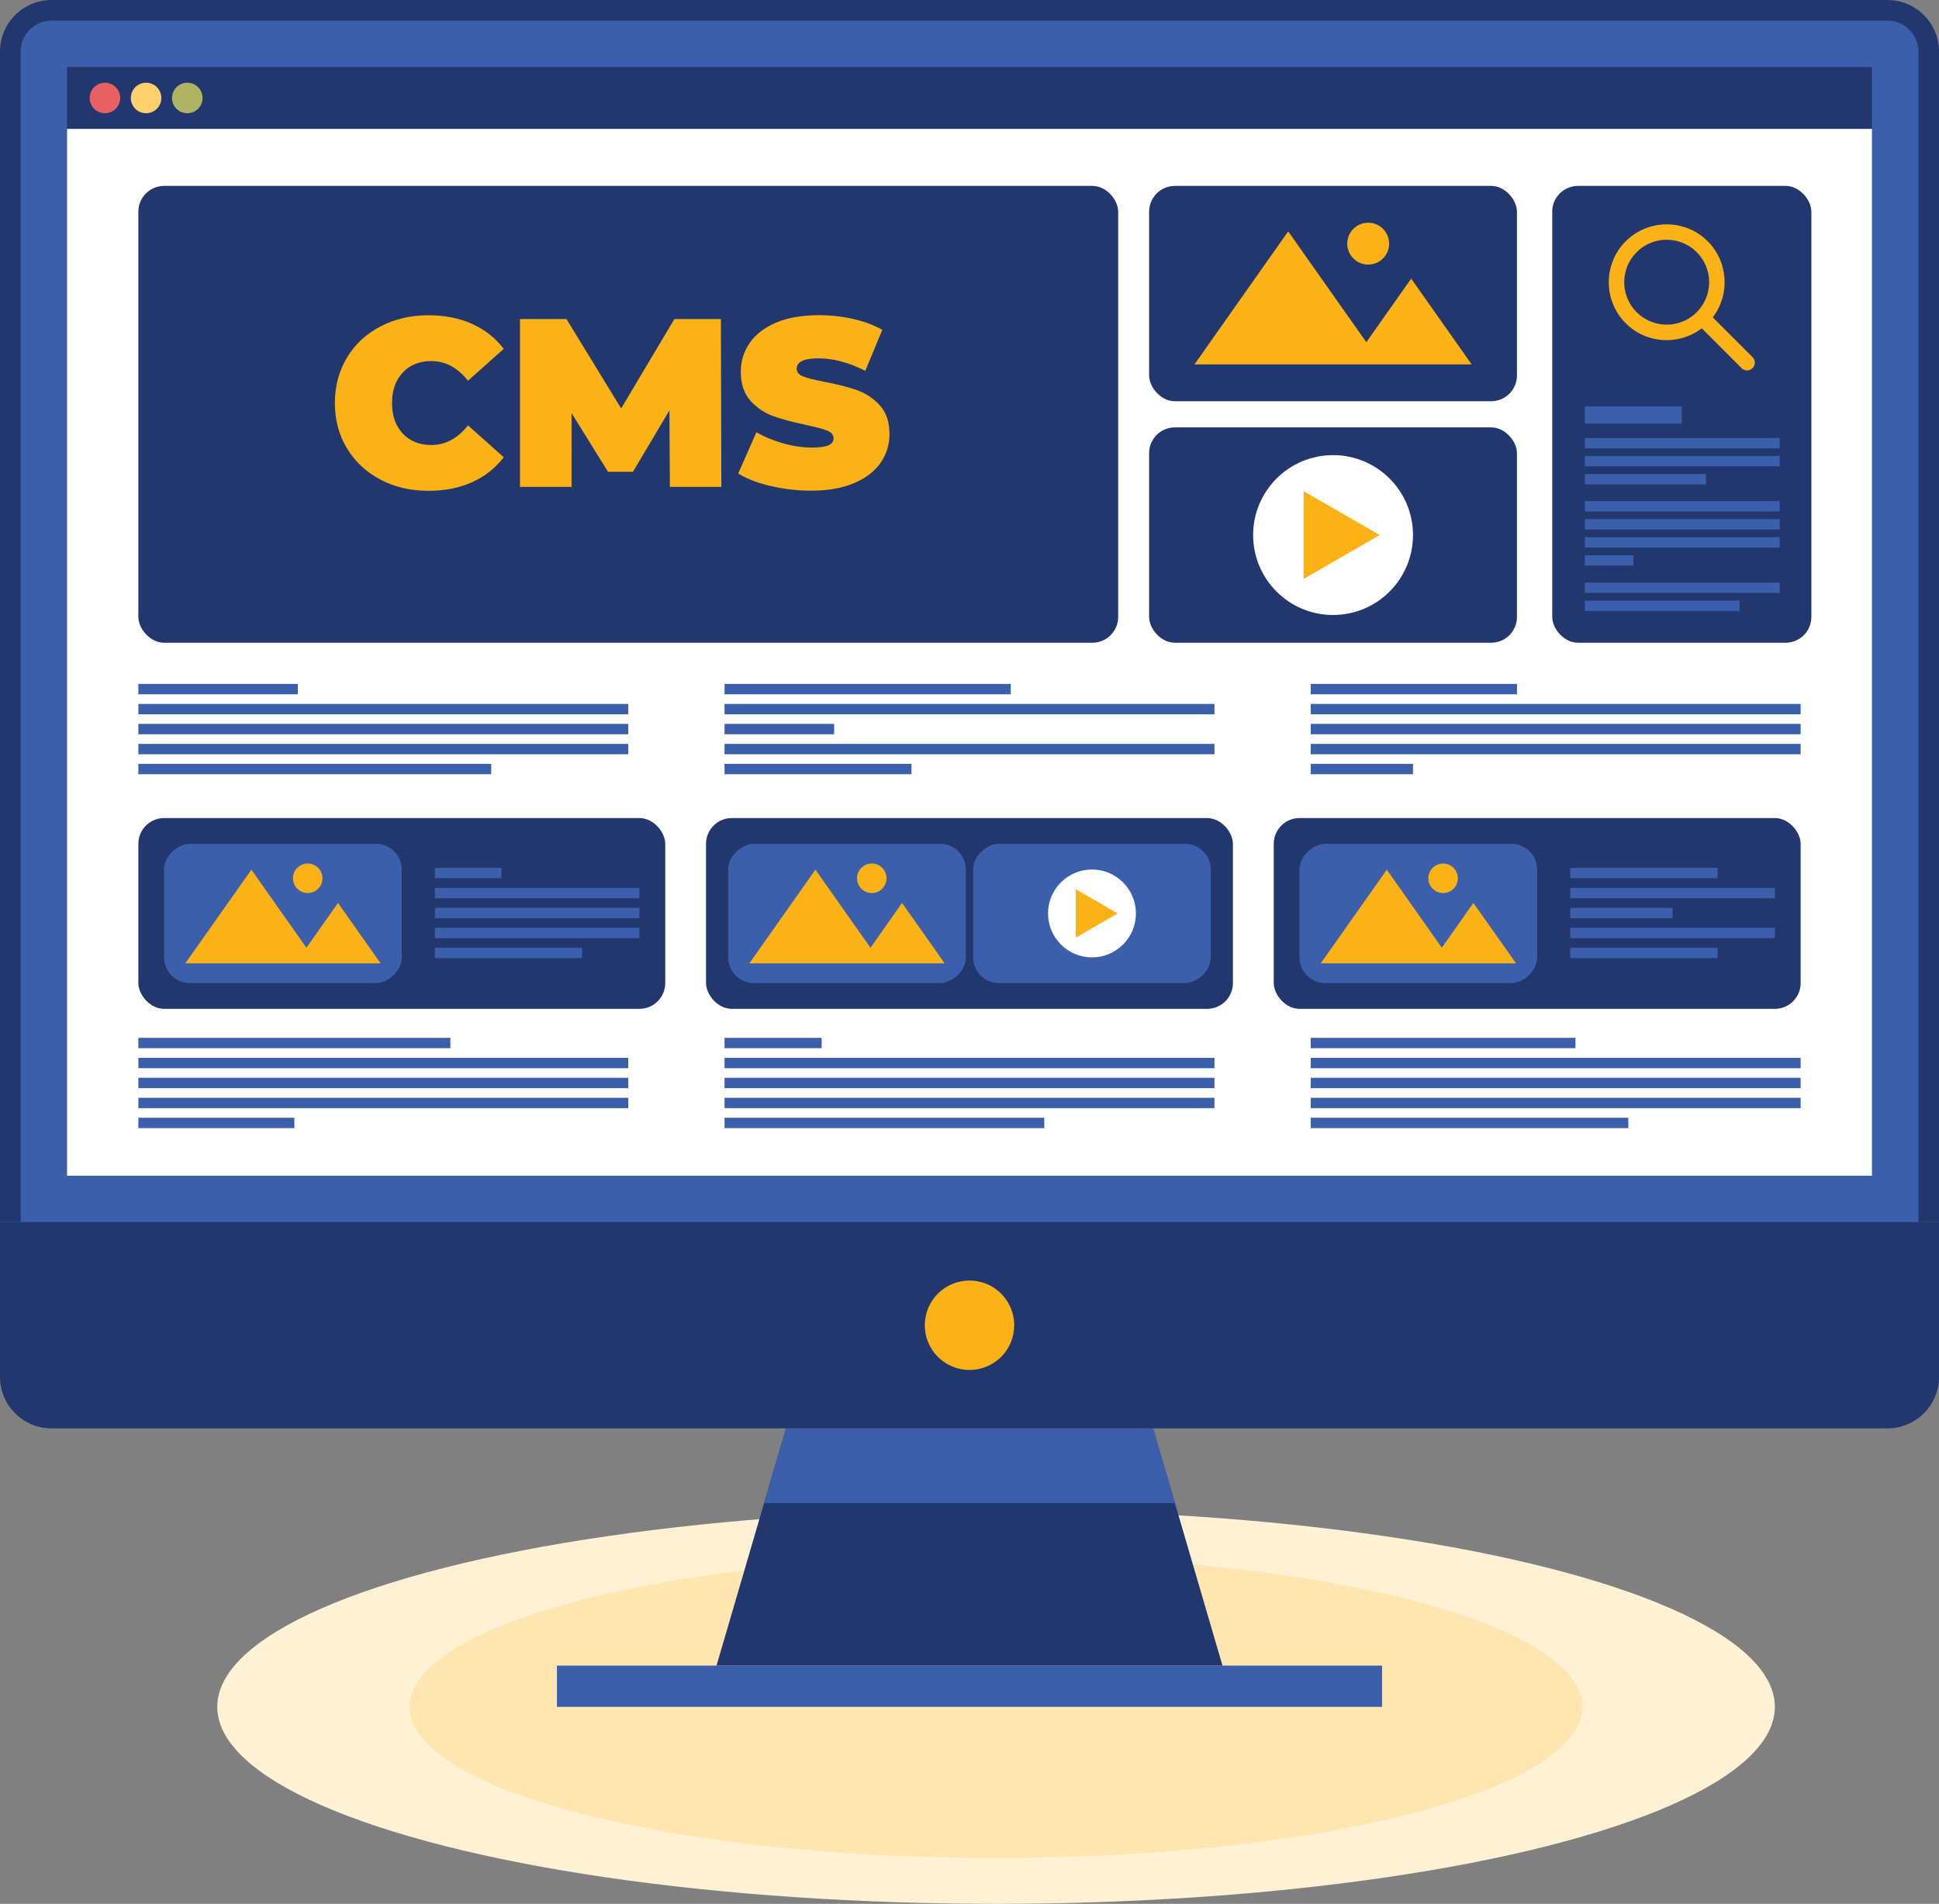 <svg xmlns="http://www.w3.org/2000/svg" id="b" viewBox="0 0 376 369.2"><rect x="0" y="0" width="376" height="369.2" fill="#808080" stroke="none"/><g id="c"><g id="d"><ellipse id="e" cx="193.15" cy="331" rx="151.02" ry="38.2" fill="#fff1d3"></ellipse><ellipse id="f" cx="193.15" cy="331" rx="113.71" ry="29.32" fill="#ffe6b0"></ellipse></g><rect x="108" y="323" width="160" height="8" fill="#3b5fab"></rect><polygon points="237.06 323 138.94 323 152.41 277 223.59 277 237.06 323" fill="#22376e"></polygon><polygon points="223.59 277 152.41 277 148.16 291.5 227.84 291.5 223.59 277" fill="#3b5fab"></polygon><path d="M376,10c0-5.52-4.48-10-10-10H10C4.48,0,0,4.48,0,10v227h376V10Z" fill="#22376e"></path><path d="M4,237V10c0-3.31,2.69-6,6-6h356c3.31,0,6,2.69,6,6v227H4Z" fill="#3b5fab"></path><path d="M0,237v30c0,5.52,4.48,10,10,10h356c5.52,0,10-4.48,10-10v-30H0Z" fill="#22376e"></path><circle cx="188" cy="257" r="8.67" transform="translate(-126.66 208.21) rotate(-45)" fill="#fbb217"></circle><rect x="13" y="13" width="350" height="12" fill="#22376e"></rect><rect x="13" y="25" width="350" height="203" fill="#fff"></rect><path d="M23.31,19c0,1.63-1.32,2.96-2.96,2.96s-2.96-1.32-2.96-2.96,1.32-2.96,2.96-2.96,2.96,1.32,2.96,2.96Z" fill="#e76164"></path><path d="M31.29,19c0,1.63-1.32,2.96-2.96,2.96s-2.96-1.32-2.96-2.96,1.32-2.96,2.96-2.96,2.96,1.32,2.96,2.96Z" fill="#ffd06b"></path><path d="M39.28,19c0,1.63-1.32,2.96-2.96,2.96s-2.96-1.32-2.96-2.96,1.32-2.96,2.96-2.96,2.96,1.32,2.96,2.96Z" fill="#afb364"></path><rect x="26.83" y="36.05" width="190" height="88.59" rx="5" ry="5" fill="#22376e"></rect><path d="M73.78,93c-2.76-1.44-4.92-3.46-6.49-6.04-1.57-2.59-2.35-5.52-2.35-8.81s.78-6.22,2.35-8.81c1.56-2.59,3.73-4.6,6.49-6.04,2.76-1.44,5.86-2.16,9.3-2.16,3.16,0,5.98.56,8.46,1.67,2.48,1.12,4.53,2.73,6.14,4.84l-6.93,6.18c-2.02-2.54-4.39-3.81-7.11-3.81-2.29,0-4.14.74-5.53,2.21-1.39,1.47-2.09,3.45-2.09,5.93s.7,4.46,2.09,5.93c1.39,1.47,3.24,2.21,5.53,2.21,2.73,0,5.1-1.27,7.11-3.81l6.93,6.18c-1.61,2.11-3.66,3.72-6.14,4.84-2.48,1.12-5.3,1.67-8.46,1.67-3.44,0-6.54-.72-9.3-2.16Z" fill="#fbb217"></path><path d="M129.9,94.42l-.09-14.83-7.07,11.9h-4.84l-7.07-11.39v14.32h-10v-32.55h9.02l10.6,17.34,10.32-17.34h9.02l.09,32.55h-10Z" fill="#fbb217"></path><path d="M149.45,94.26c-2.56-.6-4.66-1.42-6.3-2.44l3.53-8c1.55.9,3.29,1.62,5.21,2.16,1.92.54,3.77.81,5.53.81,1.52,0,2.6-.15,3.25-.44.65-.29.98-.74.98-1.33,0-.68-.43-1.19-1.28-1.53-.85-.34-2.25-.71-4.21-1.12-2.51-.53-4.6-1.09-6.28-1.7s-3.13-1.6-4.37-2.98c-1.24-1.38-1.86-3.25-1.86-5.6,0-2.05.57-3.91,1.72-5.58,1.15-1.67,2.86-2.99,5.14-3.95,2.28-.96,5.04-1.44,8.3-1.44,2.23,0,4.42.24,6.58.72,2.15.48,4.05,1.19,5.7,2.12l-3.3,7.95c-3.19-1.61-6.21-2.42-9.07-2.42s-4.23.68-4.23,2.05c0,.65.42,1.14,1.25,1.46.84.33,2.22.67,4.14,1.05,2.48.46,4.57,1,6.28,1.6,1.7.6,3.19,1.59,4.44,2.95,1.25,1.36,1.88,3.22,1.88,5.58,0,2.05-.57,3.9-1.72,5.56-1.15,1.66-2.86,2.98-5.14,3.95s-5.04,1.46-8.3,1.46c-2.7,0-5.32-.3-7.88-.91Z" fill="#fbb217"></path><rect x="222.83" y="36.05" width="71.33" height="41.76" rx="5" ry="5" fill="#22376e"></rect><polygon points="273.65 54.03 264.95 66.36 249.8 44.87 231.62 70.67 261.91 70.67 267.99 70.67 285.38 70.67 273.65 54.03" fill="#fbb217"></polygon><circle cx="265.31" cy="47.25" r="4.06" fill="#fbb217"></circle><rect x="222.83" y="82.88" width="71.33" height="41.76" rx="5" ry="5" fill="#22376e"></rect><circle cx="258.5" cy="103.76" r="15.5" fill="#fff"></circle><polygon points="267.55 103.76 252.78 95.24 252.78 112.28 267.55 103.76" fill="#fbb217"></polygon><rect x="301" y="36.05" width="50.25" height="88.59" rx="5" ry="5" fill="#22376e"></rect><path d="M339.85,69.26l-7.72-7.72c3.36-4.4,3.04-10.73-.98-14.75-4.38-4.38-11.51-4.38-15.9,0-4.38,4.38-4.38,11.51,0,15.9,4.02,4.02,10.35,4.34,14.75.98l7.72,7.72c.59.59,1.54.59,2.12,0,.59-.59.59-1.54,0-2.12ZM329.02,60.55c-3.21,3.21-8.44,3.21-11.65,0-3.21-3.21-3.21-8.44,0-11.65,3.21-3.21,8.44-3.21,11.65,0,3.21,3.21,3.21,8.44,0,11.65Z" fill="#fbb217"></path><rect x="307.33" y="78.82" width="18.79" height="3.33" fill="#3b5fab"></rect><rect x="307.33" y="84.93" width="37.79" height="2.01" fill="#3b5fab"></rect><rect x="307.33" y="88.43" width="37.79" height="2.01" fill="#3b5fab"></rect><rect x="307.33" y="91.93" width="23.5" height="2.01" fill="#3b5fab"></rect><rect x="307.33" y="97.18" width="37.79" height="2.01" fill="#3b5fab"></rect><rect x="307.33" y="100.68" width="37.79" height="2.01" fill="#3b5fab"></rect><rect x="307.33" y="104.18" width="37.79" height="2.01" fill="#3b5fab"></rect><rect x="307.33" y="107.68" width="9.4" height="2.01" fill="#3b5fab"></rect><rect x="307.33" y="112.97" width="37.79" height="2.01" fill="#3b5fab"></rect><rect x="307.33" y="116.47" width="30" height="2.01" fill="#3b5fab"></rect><rect x="26.83" y="132.63" width="30.92" height="2.01" fill="#3b5fab"></rect><rect x="26.83" y="136.51" width="95" height="2.01" fill="#3b5fab"></rect><rect x="26.83" y="140.38" width="95" height="2.01" fill="#3b5fab"></rect><rect x="26.83" y="144.26" width="95" height="2.01" fill="#3b5fab"></rect><rect x="26.83" y="148.13" width="68.42" height="2.01" fill="#3b5fab"></rect><rect x="140.5" y="132.63" width="55.5" height="2.01" fill="#3b5fab"></rect><rect x="140.5" y="136.51" width="95" height="2.01" fill="#3b5fab"></rect><rect x="140.5" y="140.38" width="21.25" height="2.01" fill="#3b5fab"></rect><rect x="140.5" y="144.26" width="95" height="2.01" fill="#3b5fab"></rect><rect x="140.5" y="148.13" width="36.25" height="2.01" fill="#3b5fab"></rect><rect x="254.17" y="132.63" width="40" height="2.01" fill="#3b5fab"></rect><rect x="254.17" y="136.51" width="95" height="2.01" fill="#3b5fab"></rect><rect x="254.17" y="140.38" width="95" height="2.01" fill="#3b5fab"></rect><rect x="254.17" y="144.26" width="95" height="2.01" fill="#3b5fab"></rect><rect x="254.17" y="148.13" width="19.83" height="2.01" fill="#3b5fab"></rect><rect x="26.83" y="201.26" width="60.5" height="2.01" fill="#3b5fab"></rect><rect x="26.83" y="205.14" width="95" height="2.01" fill="#3b5fab"></rect><rect x="26.83" y="209.01" width="95" height="2.01" fill="#3b5fab"></rect><rect x="26.83" y="212.89" width="95" height="2.01" fill="#3b5fab"></rect><rect x="26.83" y="216.76" width="30.25" height="2.01" fill="#3b5fab"></rect><rect x="140.5" y="201.26" width="18.83" height="2.01" fill="#3b5fab"></rect><rect x="140.5" y="205.14" width="95" height="2.01" fill="#3b5fab"></rect><rect x="140.5" y="209.01" width="95" height="2.01" fill="#3b5fab"></rect><rect x="140.5" y="212.89" width="95" height="2.01" fill="#3b5fab"></rect><rect x="140.5" y="216.76" width="62" height="2.01" fill="#3b5fab"></rect><rect x="254.17" y="201.26" width="51.33" height="2.01" fill="#3b5fab"></rect><rect x="254.17" y="205.14" width="95" height="2.01" fill="#3b5fab"></rect><rect x="254.17" y="209.01" width="95" height="2.01" fill="#3b5fab"></rect><rect x="254.17" y="212.89" width="95" height="2.01" fill="#3b5fab"></rect><rect x="254.17" y="216.76" width="61.58" height="2.01" fill="#3b5fab"></rect><rect x="26.83" y="158.64" width="102.17" height="37" rx="5" ry="5" fill="#22376e"></rect><rect x="136.91" y="158.64" width="102.17" height="37" rx="5" ry="5" fill="#22376e"></rect><rect x="247" y="158.64" width="102.17" height="37" rx="5" ry="5" fill="#22376e"></rect><rect x="41.37" y="154.1" width="27" height="46.09" rx="5" ry="5" transform="translate(232.01 122.27) rotate(90)" fill="#3b5fab"></rect><polygon points="65.54 175.1 59.42 183.79 48.75 168.65 35.93 186.82 57.28 186.82 61.56 186.82 73.81 186.82 65.54 175.1" fill="#fbb217"></polygon><path d="M62.53,170.32c0,1.58-1.28,2.86-2.86,2.86s-2.86-1.28-2.86-2.86,1.28-2.86,2.86-2.86,2.86,1.28,2.86,2.86Z" fill="#fbb217"></path><rect x="150.75" y="154.1" width="27" height="46.09" rx="5" ry="5" transform="translate(341.39 12.89) rotate(90)" fill="#3b5fab"></rect><polygon points="174.92 175.1 168.8 183.79 158.12 168.65 145.31 186.82 166.65 186.82 170.94 186.82 183.19 186.82 174.92 175.1" fill="#fbb217"></polygon><path d="M171.91,170.32c0,1.58-1.28,2.86-2.86,2.86s-2.86-1.28-2.86-2.86,1.28-2.86,2.86-2.86,2.86,1.28,2.86,2.86Z" fill="#fbb217"></path><rect x="198.25" y="154.1" width="27" height="46.09" rx="5" ry="5" transform="translate(388.89 -34.61) rotate(90)" fill="#3b5fab"></rect><circle cx="211.75" cy="177.14" r="8.52" fill="#fff"></circle><polygon points="216.73 177.14 208.61 172.45 208.61 181.83 216.73 177.14" fill="#fbb217"></polygon><rect x="84.33" y="168.3" width="12.91" height="2.01" fill="#3b5fab"></rect><rect x="84.33" y="172.18" width="39.67" height="2.01" fill="#3b5fab"></rect><rect x="84.33" y="176.05" width="39.67" height="2.01" fill="#3b5fab"></rect><rect x="84.33" y="179.93" width="39.67" height="2.01" fill="#3b5fab"></rect><rect x="84.33" y="183.8" width="28.57" height="2.01" fill="#3b5fab"></rect><rect x="261.54" y="154.1" width="27" height="46.09" rx="5" ry="5" transform="translate(452.18 -97.9) rotate(90)" fill="#3b5fab"></rect><polygon points="285.71 175.1 279.59 183.79 268.92 168.65 256.11 186.82 277.45 186.82 281.73 186.82 293.98 186.82 285.71 175.1" fill="#fbb217"></polygon><path d="M282.7,170.32c0,1.58-1.28,2.86-2.86,2.86s-2.86-1.28-2.86-2.86,1.28-2.86,2.86-2.86,2.86,1.28,2.86,2.86Z" fill="#fbb217"></path><rect x="304.5" y="168.3" width="28.57" height="2.01" fill="#3b5fab"></rect><rect x="304.5" y="172.18" width="39.67" height="2.01" fill="#3b5fab"></rect><rect x="304.5" y="176.05" width="19.83" height="2.01" fill="#3b5fab"></rect><rect x="304.5" y="179.93" width="39.67" height="2.01" fill="#3b5fab"></rect><rect x="304.5" y="183.8" width="28.57" height="2.01" fill="#3b5fab"></rect></g></svg>